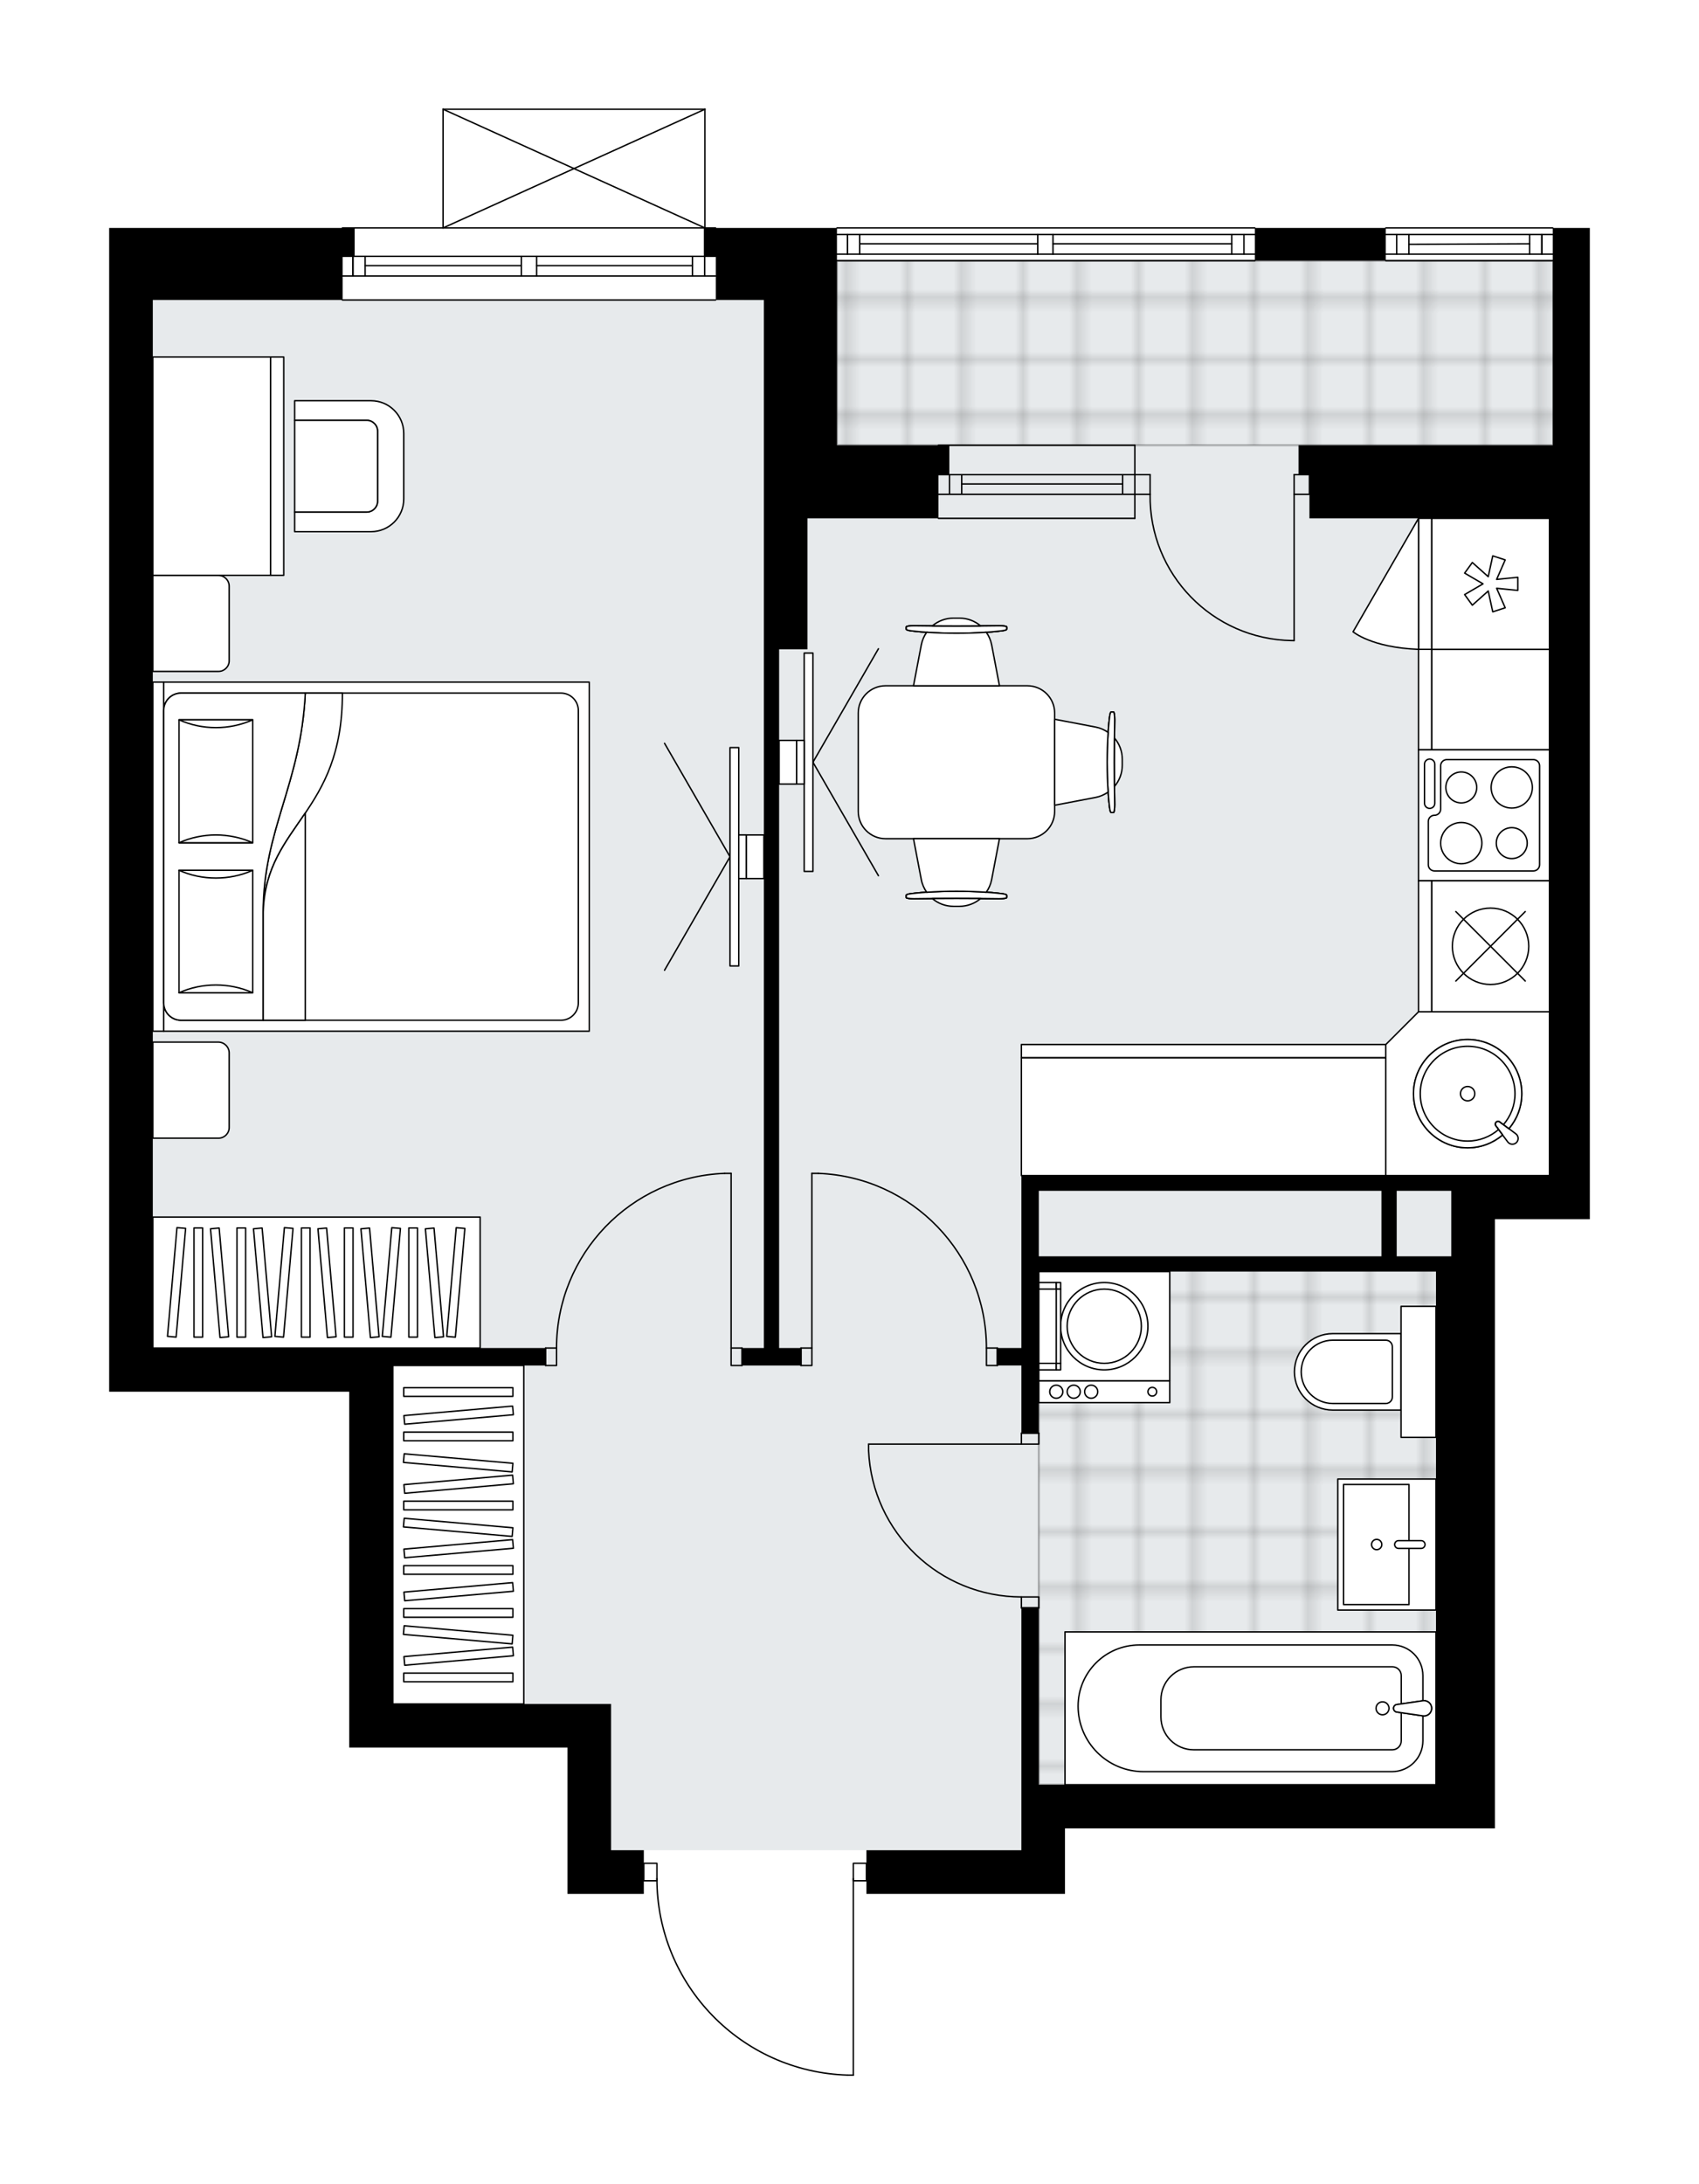 <svg xmlns="http://www.w3.org/2000/svg" xmlns:xlink="http://www.w3.org/1999/xlink" height="2000px" id="Layer_1" style="enable-background:new 0 0 1556.44 2000;" version="1.1" viewBox="0 0 1556.44 2000" width="1556.44px" x="0px" y="0px" xml:space="preserve">
<style type="text/css">
	.st0{fill:none;}
	.st1{opacity:0.25;fill:none;stroke:#000000;stroke-width:0.4;stroke-miterlimit:10;}
	.st2{fill:#FFFFFF;}
	.st3{fill:#E7EAEC;}
	
		.st4{fill:url(#SVGID_1_);stroke:#000000;stroke-width:2;stroke-linecap:round;stroke-linejoin:round;stroke-miterlimit:10;stroke-opacity:0.25;}
	
		.st5{fill:url(#SVGID_00000175303768637176850490000015890796321388432012_);stroke:#000000;stroke-width:2;stroke-linecap:round;stroke-linejoin:round;stroke-miterlimit:10;stroke-opacity:0.25;}
	.st6{fill:none;stroke:#000000;stroke-width:1.3;stroke-linecap:round;stroke-linejoin:round;stroke-miterlimit:10;}
	.st7{fill:#FFFFFF;stroke:#000000;stroke-width:1.3;stroke-linecap:round;stroke-linejoin:round;stroke-miterlimit:10;}
	.st8{font-family:'Arial-BoldMT';}
	.st9{font-size:104.782px;}
	.st10{font-size:88.662px;}
	.st11{font-family:'ArialMT';}
	.st12{font-size:40px;}
</style>
<pattern height="14.57" id="New_Pattern_Swatch_2" patternUnits="userSpaceOnUse" style="overflow:visible;" viewBox="7.49 -22.06 14.57 14.57" width="14.57" x="53.83" y="1709.79">
	<g>
		<rect class="st0" height="14.57" width="14.57" x="7.49" y="-22.06" />
		<g>
			<rect class="st1" height="7.29" width="7.29" x="14.77" y="-7.49" />
		</g>
		<g>
			<rect class="st1" height="7.29" width="7.29" x="0.2" y="-7.49" />
		</g>
		<g>
			<rect class="st1" height="7.29" width="7.29" x="22.06" y="-14.77" />
		</g>
		<g>
			<rect class="st1" height="7.29" width="7.29" x="7.49" y="-14.77" />
			<rect class="st1" height="7.29" width="7.29" x="14.77" y="-22.06" />
		</g>
		<g>
			<rect class="st1" height="7.29" width="7.29" x="0.2" y="-22.06" />
		</g>
		<g>
			<rect class="st1" height="7.29" width="7.29" x="22.06" y="-29.35" />
		</g>
		<g>
			<rect class="st1" height="7.29" width="7.29" x="7.49" y="-29.35" />
		</g>
	</g>
</pattern>
<path class="st2" d="M1423.11,208.72h33.34v29.99v168.93  v26.99v39.98v641.74h-36.98h-49.98v33.99v523.78h-53.98H975.64v59.98h-39.98H793.71v-11.35c0,0,0,0,0,0h-11.34V1900  c0,0.36-0.29,0.65-0.65,0.65h-5.24c-0.01,0-0.01,0-0.02,0c-47.23-1.4-91.36-20.84-124.27-54.74  c-32.29-33.26-50.34-76.91-51.01-123.17H589.8v11.35h-29.99h-39.98v-133.94H319.91v-39.98v-285.88H139.98H100V474.61V274.69v-65.97  h213.02c0,0,0,0,0,0c0-0.36,0.29-0.65,0.65-0.65h91.55V100c0,0,0-0.01,0-0.01c0-0.04,0.02-0.08,0.02-0.12  c0.01-0.04,0.01-0.09,0.03-0.13c0,0,0,0,0-0.01c0.01-0.03,0.03-0.04,0.05-0.07c0.03-0.05,0.06-0.09,0.09-0.13  c0.03-0.03,0.06-0.04,0.1-0.07c0.04-0.02,0.07-0.05,0.11-0.07c0.05-0.02,0.1-0.02,0.15-0.03c0.03,0,0.06-0.02,0.09-0.02h239.9  c0.04,0,0.07,0.02,0.1,0.02c0.05,0.01,0.09,0.01,0.13,0.03c0.05,0.02,0.08,0.05,0.12,0.07c0.03,0.02,0.06,0.03,0.09,0.06  c0.04,0.04,0.07,0.09,0.1,0.14c0.01,0.02,0.03,0.03,0.04,0.06c0,0,0,0,0,0.01c0.02,0.05,0.02,0.1,0.03,0.15  c0.01,0.04,0.02,0.07,0.02,0.11c0,0,0,0.01,0,0.01v108.06h9.1c0.36,0,0.65,0.29,0.65,0.65c0,0,0,0,0,0h109.89c0,0,0,0,0,0  c0-0.36,0.29-0.65,0.65-0.65h382.84c0.36,0,0.65,0.29,0.65,0.65c0,0,0,0,0,0h118.65c0,0,0,0,0,0c0-0.36,0.29-0.65,0.65-0.65h152.94  C1422.81,208.07,1423.11,208.36,1423.11,208.72C1423.11,208.72,1423.11,208.72,1423.11,208.72z" id="background" />
<g id="floor">
	<polygon class="st3" points="1422.96,238.7 681.76,238.7 681.76,274.69 139.98,274.69 139.98,1234.29 359.89,1234.29    359.89,1560.16 558.08,1560.16 558.08,1694.1 943.65,1694.1 943.65,1634.13 1333.67,1634.13 1333.67,1234.29 1333.67,1076.36    1422.96,1076.36  " />
	<pattern id="SVGID_1_" patternTransform="matrix(7.053 0 0 7.156 46948.602 47184.297)" xlink:href="#New_Pattern_Swatch_2">
	</pattern>
	<polygon class="st4" points="1028.56,1154.38 1028.56,1154.38 951.65,1154.38 951.65,1634.13 1329.49,1634.13 1329.49,1154.38  " />
	
		<pattern id="SVGID_00000159463453648416442790000014923781000051378875_" patternTransform="matrix(7.053 0 0 7.156 46948.602 47184.297)" xlink:href="#New_Pattern_Swatch_2">
	</pattern>
	
		<rect height="168.93" style="fill:url(#SVGID_00000159463453648416442790000014923781000051378875_);stroke:#000000;stroke-width:2;stroke-linecap:round;stroke-linejoin:round;stroke-miterlimit:10;stroke-opacity:0.25;" width="656.23" x="766.73" y="238.7" />
	<g id="LINE_00000029037047137396778460000006238197424279808132_">
		<line class="st6" x1="1039.61" x2="859.69" y1="452.61" y2="452.61" />
	</g>
	<g id="LINE_00000129195145515708407490000013060005988096470718_">
		<line class="st6" x1="1039.61" x2="859.69" y1="434.62" y2="434.62" />
	</g>
	<g id="LINE_00000148646961776485817150000003526087950501655426_">
		<line class="st6" x1="1028.42" x2="881.02" y1="443.13" y2="443.13" />
	</g>
	<g id="LINE_00000082369845863049750570000011248042714130073779_">
		<line class="st6" x1="869.83" x2="869.83" y1="452.61" y2="434.62" />
	</g>
	<g id="LINE_00000152961912643619620100000017977790744499875248_">
		<line class="st6" x1="1028.42" x2="1028.42" y1="452.61" y2="434.62" />
	</g>
	<g id="LINE_00000017503729994083475270000013021764504037072522_">
		<line class="st6" x1="1039.61" x2="859.69" y1="474.61" y2="474.61" />
	</g>
	<g id="LINE_00000176742793846533983500000018103772460576766124_">
		<line class="st6" x1="859.69" x2="1039.61" y1="407.63" y2="407.63" />
	</g>
	<g id="LINE_00000007393233919886877690000009444159638412115115_">
		<line class="st6" x1="881.02" x2="881.02" y1="452.63" y2="434.64" />
	</g>
	<g id="LINE_00000163759190603254027960000005366746385414123959_">
		<line class="st6" x1="1039.61" x2="1039.61" y1="474.61" y2="407.63" />
	</g>
	<g id="LINE_00000090254978218064385660000007928455257003387821_">
		<line class="st6" x1="313.67" x2="655.53" y1="208.72" y2="208.72" />
	</g>
	<g id="LINE_00000092456743387045220090000008081853602523181475_">
		<line class="st6" x1="655.53" x2="491.6" y1="252.7" y2="252.7" />
	</g>
	<g id="LINE_00000045620574380636925370000017736174663260059801_">
		<line class="st6" x1="477.6" x2="313.67" y1="252.7" y2="252.7" />
	</g>
	<g id="LINE_00000072968721873070468460000013087309755295266745_">
		<line class="st6" x1="323.31" x2="323.31" y1="234.7" y2="252.7" />
	</g>
	<g id="LINE_00000098933526271384473090000010749445598198750612_">
		<line class="st6" x1="645.53" x2="645.53" y1="234.7" y2="252.7" />
	</g>
	<g id="LINE_00000094596996025938313410000008121280090736354726_">
		<line class="st6" x1="655.53" x2="491.6" y1="234.7" y2="234.7" />
	</g>
	<g id="LINE_00000044177132985036519190000009078301536679362227_">
		<line class="st6" x1="477.6" x2="313.67" y1="234.7" y2="234.7" />
	</g>
	<g id="LINE_00000123425171759683765150000000768851896673425828_">
		<line class="st6" x1="477.6" x2="334.51" y1="243.2" y2="243.2" />
	</g>
	<g id="LINE_00000029023774427031966160000017139954972924431523_">
		<line class="st6" x1="634.34" x2="491.6" y1="243.2" y2="243.2" />
	</g>
	<g id="LINE_00000181072490762693660730000010565430553989528967_">
		<line class="st6" x1="634.34" x2="634.34" y1="252.7" y2="234.7" />
	</g>
	<g id="LINE_00000019638613376112590220000000261784273797295294_">
		<line class="st6" x1="323.31" x2="323.31" y1="234.7" y2="252.7" />
	</g>
	<g id="LINE_00000021117821884535677030000007627463751528355214_">
		<line class="st6" x1="334.51" x2="334.51" y1="252.7" y2="234.7" />
	</g>
	<g id="LINE_00000080892612154762384950000004960121594779887806_">
		<line class="st6" x1="491.6" x2="491.6" y1="234.7" y2="252.7" />
	</g>
	<g id="LINE_00000094594824841882480340000013746283558365068426_">
		<line class="st6" x1="491.6" x2="477.6" y1="252.7" y2="252.7" />
	</g>
	<g id="LINE_00000020374798018012260120000002161202663590561202_">
		<line class="st6" x1="477.6" x2="477.6" y1="252.7" y2="234.7" />
	</g>
	<g id="LINE_00000059306911868964276340000004039070566369776816_">
		<line class="st6" x1="477.6" x2="491.6" y1="234.7" y2="234.7" />
	</g>
	<g id="LINE_00000170994241356506356580000006809990175753143221_">
		<line class="st6" x1="655.53" x2="313.67" y1="274.69" y2="274.69" />
	</g>
	<g id="LINE_00000150814333413090450960000017143196134142692787_">
		<line class="st6" x1="1422.46" x2="1269.52" y1="208.72" y2="208.72" />
	</g>
	<g id="LINE_00000081640946389065029700000007215212928453580436_">
		<line class="st6" x1="1269.52" x2="1422.46" y1="232.71" y2="232.71" />
	</g>
	<g id="LINE_00000079466668646101018840000002620562708230549694_">
		<line class="st6" x1="1412.46" x2="1412.46" y1="214.71" y2="232.71" />
	</g>
	<g id="LINE_00000077320502472075869280000008584947797332095912_">
		<line class="st6" x1="1279.51" x2="1279.51" y1="214.71" y2="232.71" />
	</g>
	<g id="LINE_00000117647365594678840900000006086913213794068112_">
		<line class="st6" x1="1269.52" x2="1422.46" y1="214.71" y2="214.71" />
	</g>
	<g id="LINE_00000097487048399873457580000017597404785180717231_">
		<line class="st6" x1="1290.71" x2="1401.26" y1="223.71" y2="223.21" />
	</g>
	<g id="LINE_00000066496721019733189190000009771680932284734646_">
		<line class="st6" x1="1290.71" x2="1290.71" y1="232.71" y2="214.71" />
	</g>
	<g id="LINE_00000152235207108623196060000010410573328772971919_">
		<line class="st6" x1="1412.46" x2="1412.46" y1="214.71" y2="232.71" />
	</g>
	<g id="LINE_00000086690737488949169740000008377535583355759512_">
		<line class="st6" x1="1401.26" x2="1401.26" y1="232.71" y2="214.71" />
	</g>
	<g id="LINE_00000050646354515613643080000014771186210997332383_">
		<line class="st6" x1="1269.52" x2="1422.46" y1="238.7" y2="238.7" />
	</g>
	<g id="LINE_00000045616991228774004790000001531997997678419102_">
		<line class="st6" x1="766.73" x2="1149.57" y1="208.72" y2="208.72" />
	</g>
	<g id="LINE_00000013162379519566979740000001945203421201092024_">
		<line class="st6" x1="1149.57" x2="964.64" y1="232.71" y2="232.71" />
	</g>
	<g id="LINE_00000044155563428529932520000004553080036813476798_">
		<line class="st6" x1="950.65" x2="766.73" y1="232.71" y2="232.71" />
	</g>
	<g id="LINE_00000044155190157756167350000002417077918635387307_">
		<line class="st6" x1="776.36" x2="776.36" y1="214.71" y2="232.71" />
	</g>
	<g id="LINE_00000111910404723524487400000006347532773039272081_">
		<line class="st6" x1="1139.57" x2="1139.57" y1="214.71" y2="232.71" />
	</g>
	<g id="LINE_00000153663448260055743630000012979673186370041220_">
		<line class="st6" x1="1149.57" x2="964.64" y1="214.71" y2="214.71" />
	</g>
	<g id="LINE_00000034784188239811347160000012385767253835767484_">
		<line class="st6" x1="950.65" x2="766.73" y1="214.71" y2="214.71" />
	</g>
	<g id="LINE_00000125570332040325133130000009941692837353595301_">
		<line class="st6" x1="950.65" x2="787.56" y1="223.21" y2="223.21" />
	</g>
	<g id="LINE_00000044868724491374905430000018337063439364011163_">
		<line class="st6" x1="1128.38" x2="964.64" y1="223.21" y2="223.21" />
	</g>
	<g id="LINE_00000142134468325031303900000008258233523882321325_">
		<line class="st6" x1="1128.38" x2="1128.38" y1="232.71" y2="214.71" />
	</g>
	<g id="LINE_00000017489838105026252880000013538934417214497960_">
		<line class="st6" x1="776.36" x2="776.36" y1="214.71" y2="232.71" />
	</g>
	<g id="LINE_00000049205708511081370300000007929879216863687855_">
		<line class="st6" x1="787.56" x2="787.56" y1="232.71" y2="214.71" />
	</g>
	<g id="LINE_00000034776258254291759740000016584915055908619944_">
		<line class="st6" x1="964.64" x2="964.64" y1="214.71" y2="232.71" />
	</g>
	<g id="LINE_00000141434702200866929470000000906474489427505342_">
		<line class="st6" x1="964.64" x2="950.65" y1="232.71" y2="232.71" />
	</g>
	<g id="LINE_00000098900786173816893830000003080217225958424765_">
		<line class="st6" x1="950.65" x2="950.65" y1="232.71" y2="214.71" />
	</g>
	<g id="LINE_00000085965939061923034890000000633824650499758998_">
		<line class="st6" x1="950.65" x2="964.64" y1="214.71" y2="214.71" />
	</g>
	<g id="LINE_00000111181341780183895020000000578772163347330479_">
		<line class="st6" x1="1149.57" x2="766.73" y1="238.7" y2="238.7" />
	</g>
	<g id="LINE_00000183226995824929156800000015922262436684708480_">
		<line class="st6" x1="405.87" x2="645.78" y1="100" y2="100" />
	</g>
	<g id="LINE_00000102513584044252173290000016944739340705948081_">
		<line class="st6" x1="645.78" x2="645.78" y1="100" y2="208.72" />
	</g>
	<g id="LINE_00000049215108776283730600000009145149190613332653_">
		<line class="st6" x1="405.87" x2="405.87" y1="208.72" y2="100" />
	</g>
	<g id="LWPOLYLINE_00000115477075738968376720000005616218928728096432_">
		<line class="st6" x1="645.78" x2="405.87" y1="208.72" y2="100" />
	</g>
	<g id="LWPOLYLINE_00000161618387111130405780000007745986936171138227_">
		<line class="st6" x1="405.87" x2="645.78" y1="208.72" y2="100" />
	</g>
	<g id="LWPOLYLINE_00000049221147514661418330000013809323637645492122_">
		<rect class="st6" height="15.99" width="10" x="669.77" y="1234.29" />
	</g>
	<g id="LWPOLYLINE_00000008130961285303425590000002471827162874072511_">
		<rect class="st6" height="15.99" width="10" x="499.84" y="1234.29" />
	</g>
	<g id="LINE_00000144302873623115625480000017206789151955075003_">
		<line class="st6" x1="679.76" x2="679.76" y1="1234.29" y2="1250.29" />
	</g>
	<g id="LINE_00000095313286137597491220000018352917580552021921_">
		<line class="st6" x1="499.84" x2="499.84" y1="1234.29" y2="1250.29" />
	</g>
	<g id="LINE_00000132791495358704991990000002634449342204867240_">
		<line class="st6" x1="669.77" x2="669.77" y1="1234.29" y2="1074.36" />
	</g>
	<g id="LINE_00000029022503111342467610000017582447985516296866_">
		<line class="st6" x1="663.77" x2="669.77" y1="1074.36" y2="1074.36" />
	</g>
	<g id="ARC_00000022544426765078121020000005818623872006223274_">
		<path class="st6" d="M509.83,1234.29c0.04-86,68-156.61,153.94-159.93" />
	</g>
	<g id="LWPOLYLINE_00000016784630526003348110000012952650487919704493_">
		<rect class="st6" height="15.99" width="10" x="733.74" y="1234.29" />
	</g>
	<g id="LWPOLYLINE_00000105419060593649950910000005593104603417145522_">
		<rect class="st6" height="15.99" width="10" x="903.67" y="1234.29" />
	</g>
	<g id="LINE_00000096763837060427895360000010217556647002507951_">
		<line class="st6" x1="733.74" x2="733.74" y1="1234.29" y2="1250.29" />
	</g>
	<g id="LINE_00000125577426833985183380000008026748853243085449_">
		<line class="st6" x1="913.67" x2="913.67" y1="1234.29" y2="1250.29" />
	</g>
	<g id="LINE_00000015348179681423743450000001441893321576168851_">
		<line class="st6" x1="743.74" x2="743.74" y1="1234.29" y2="1074.36" />
	</g>
	<g id="LINE_00000080198279068692648320000005208783457860550828_">
		<line class="st6" x1="749.73" x2="743.74" y1="1074.36" y2="1074.36" />
	</g>
	<g id="ARC_00000173143868407038923090000003905719141238260111_">
		<path class="st6" d="M749.73,1074.36c85.93,3.33,153.89,73.94,153.94,159.93" />
	</g>
	<g id="LWPOLYLINE_00000085249924244284501700000013830016542545014959_">
		<rect class="st6" height="10" width="15.99" x="935.66" y="1312.26" />
	</g>
	<g id="LWPOLYLINE_00000064349135340938549640000000051207737028583300_">
		<rect class="st6" height="10" width="15.99" x="935.66" y="1462.2" />
	</g>
	<g id="LINE_00000135654338883994542460000017524518084212915369_">
		<line class="st6" x1="935.66" x2="951.65" y1="1312.26" y2="1312.26" />
	</g>
	<g id="LINE_00000145028466960172670620000017987986674599571354_">
		<line class="st6" x1="935.66" x2="951.65" y1="1472.2" y2="1472.2" />
	</g>
	<g id="LINE_00000170977100588352702960000001319445214659182981_">
		<line class="st6" x1="935.66" x2="795.71" y1="1322.26" y2="1322.26" />
	</g>
	<g id="ARC_00000018922437931903968440000000023185854910860213_">
		<path class="st6" d="M935.66,1462.2c-74.96-0.05-136.61-59.06-139.94-133.94" />
	</g>
	<g id="LINE_00000089552622162553911470000009366794663840769668_">
		<line class="st6" x1="795.71" x2="795.71" y1="1322.26" y2="1328.25" />
	</g>
	<g id="ARC_00000072970841406833595050000015272002093509155002_">
		<path class="st6" d="M1053.61,452.61c-1.09,72.88,57.1,132.84,129.98,133.93c0.65,0.01,1.31,0.01,1.96,0.01" />
	</g>
	<g id="LINE_00000024696828741179765350000016716761182737809341_">
		<line class="st6" x1="1185.55" x2="1185.55" y1="452.61" y2="586.56" />
	</g>
	<g id="LINE_00000114053977519899271560000008168891825460948898_">
		<line class="st6" x1="1039.61" x2="1053.61" y1="452.61" y2="452.61" />
	</g>
	<g id="LINE_00000142857511197959980230000015666253733970501558_">
		<line class="st6" x1="1053.61" x2="1053.61" y1="452.61" y2="434.62" />
	</g>
	<g id="LINE_00000084532555951009562740000003383484136066707108_">
		<line class="st6" x1="1053.61" x2="1039.61" y1="434.62" y2="434.62" />
	</g>
	<g id="LINE_00000006694461003156983670000000539412761059519661_">
		<line class="st6" x1="1199.55" x2="1185.55" y1="434.62" y2="434.62" />
	</g>
	<g id="LINE_00000065063810524872650430000005439290987457815204_">
		<line class="st6" x1="1185.55" x2="1185.55" y1="434.62" y2="452.61" />
	</g>
	<g id="LINE_00000082355753107213395100000017492014852545430718_">
		<line class="st6" x1="1185.55" x2="1199.55" y1="452.61" y2="452.61" />
	</g>
	<g id="LINE_00000029037295313550712470000005466996191127987624_">
		<line class="st6" x1="1199.55" x2="1199.55" y1="434.62" y2="452.61" />
	</g>
	<g id="LWPOLYLINE_00000033349389025223049600000015002732774094408603_">
		<rect class="st6" height="15.99" width="12" x="589.8" y="1706.1" />
	</g>
	<g id="LWPOLYLINE_00000160869253123385869640000016837312363906335125_">
		<rect class="st6" height="15.99" width="12" x="781.72" y="1706.1" />
	</g>
	<g id="LWPOLYLINE_00000104671972999855832010000013632639356323034786_">
		<path class="st6" d="M776.48,1900c-97.3-2.88-174.68-82.59-174.69-179.93" />
	</g>
	<g id="LINE_00000058572368920719585270000012274007559380282779_">
		<line class="st6" x1="781.72" x2="781.72" y1="1720.07" y2="1900" />
	</g>
	<g id="LINE_00000109026544004637692610000009714710968782145703_">
		<line class="st6" x1="781.72" x2="776.48" y1="1900" y2="1900" />
	</g>
	<path d="M1422.46,238.7v168.93h-232.9v26.99h10v39.98h219.91v601.75h-89.96H951.65h-15.99v157.93h-21.99v15.99h21.99v61.97h15.99   v-147.94h363.85v469.81H975.64h-23.99V1472.2h-15.99v161.93v59.98H793.71v39.98h141.94h39.98v-59.98h339.86h53.98v-523.78v-33.99   h49.98h36.98V474.61v-39.98v-26.99V238.7v-29.99h-33.99V238.7z M951.65,1150.33v-59.98h313.87v59.98H951.65z M1329.49,1150.33   h-13.99h-35.99v-59.98h49.98v25.99V1150.33z" />
	<polygon points="559.81,1600.14 559.81,1560.16 359.89,1560.16 359.89,1274.28 359.89,1250.29 499.84,1250.29 499.84,1234.29    359.89,1234.29 139.98,1234.29 139.98,474.61 139.98,274.69 313.91,274.69 313.91,234.7 324.91,234.7 324.91,208.72 313.91,208.72    100,208.72 100,274.69 100,474.61 100,1274.28 139.98,1274.28 319.91,1274.28 319.91,1560.16 319.91,1600.14 519.83,1600.14    519.83,1734.09 559.81,1734.09 589.8,1734.09 589.8,1694.1 559.81,1694.1  " />
	<polygon points="859.69,434.62 869.68,434.62 869.68,407.63 859.69,407.63 766.73,407.63 766.73,274.69 766.73,234.7    766.73,208.72 644.78,208.72 644.78,234.7 655.77,234.7 655.77,274.69 699.75,274.69 699.75,474.61 699.75,594.56 699.75,1234.29    679.76,1234.29 679.76,1250.29 733.74,1250.29 733.74,1234.29 713.75,1234.29 713.75,594.56 739.74,594.56 739.74,474.61    766.73,474.61 859.69,474.61  " />
	<rect height="29.99" width="119.95" x="1149.57" y="208.72" />
</g>
<g id="mebel">
	<g>
		
			<rect class="st7" height="107.96" transform="matrix(-1 -1.220532e-10 1.220532e-10 -1 2205.175 2044.761)" width="333.86" x="935.66" y="968.4" />
		
			<rect class="st7" height="12" transform="matrix(-1 -1.220532e-10 1.220532e-10 -1 2205.175 1924.81)" width="333.86" x="935.66" y="956.41" />
	</g>
	<g>
		
			<rect class="st7" height="107.96" transform="matrix(-2.656624e-10 1 -1 -2.656624e-10 2006.014 -724.943)" width="91.96" x="1319.5" y="586.56" />
		
			<rect class="st7" height="12" transform="matrix(-2.656624e-10 1 -1 -2.656624e-10 1946.038 -664.967)" width="91.96" x="1259.52" y="634.54" />
	</g>
	<g>
		
			<rect class="st7" height="119.95" transform="matrix(-8.988028e-11 1 -1 -8.988028e-11 2105.972 -612.989)" width="119.95" x="1299.51" y="686.52" />
		<path class="st7" d="M1404.74,695.51h-79.3c-3.13,0-5.66,2.54-5.66,5.66v39.65c0,3.13-2.54,5.66-5.66,5.66l0,0    c-3.13,0-5.66,2.54-5.66,5.66v39.65c0,3.13,2.54,5.66,5.66,5.66h90.63c3.13,0,5.66-2.54,5.66-5.66v-90.63    C1410.4,698.05,1407.87,695.51,1404.74,695.51z" />
		<path class="st7" d="M1304.98,735.47v-35.74c0-2.61,2.11-4.72,4.72-4.72l0,0c2.61,0,4.72,2.11,4.72,4.72v35.74    c0,2.61-2.11,4.72-4.72,4.72l0,0C1307.09,740.19,1304.98,738.08,1304.98,735.47z" />
		<circle class="st7" cx="1384.91" cy="721" r="18.88" />
		<circle class="st7" cx="1338.66" cy="771.98" r="18.88" />
		<circle class="st7" cx="1338.66" cy="721" r="14.16" />
		<circle class="st7" cx="1384.91" cy="771.98" r="14.16" />
	</g>
	<g>
		
			<rect class="st7" height="107.96" transform="matrix(-8.978969e-11 1 -1 -8.978969e-11 2231.921 -499.036)" width="119.95" x="1305.5" y="812.46" />
		
			<rect class="st7" height="12" transform="matrix(-8.978969e-11 1 -1 -8.978969e-11 2171.945 -439.06)" width="119.95" x="1245.53" y="860.44" />
		<circle class="st7" cx="1365.48" cy="866.44" r="34.99" />
		<line class="st7" x1="1397.28" x2="1333.67" y1="898.25" y2="834.64" />
		<line class="st7" x1="1333.67" x2="1397.28" y1="898.25" y2="834.64" />
	</g>
	<g>
		
			<rect class="st7" height="107.96" transform="matrix(8.986462e-11 -1 1 8.986462e-11 830.899 1900.057)" width="119.95" x="1305.5" y="480.6" />
		
			<rect class="st7" height="12" transform="matrix(8.986462e-11 -1 1 8.986462e-11 770.924 1840.082)" width="119.95" x="1245.53" y="528.58" />
		<polygon class="st7" points="1371.06,538.64 1390.47,540.58 1390.47,528.58 1371.06,530.52 1378.9,512.67 1367.5,508.96     1363.35,528.01 1348.79,515.04 1341.74,524.74 1358.58,534.58 1341.74,544.42 1348.79,554.12 1363.35,541.14 1367.5,560.2     1378.9,556.49   " />
		<path class="st7" d="M1299.51,474.6l-59.98,103.88c0,0,16.88,14.47,59.98,16.07V474.6z" />
	</g>
	<g>
		<polygon class="st7" points="1269.52,956.41 1269.52,1076.36 1419.46,1076.36 1419.46,926.42 1299.51,926.42   " />
		<g id="ARC_00000160873667319441759770000004021164037950948271_">
			<path class="st7" d="M1388.63,1038.14c0.41,0.31,0.77,0.67,1.08,1.08c1.75,2.34,1.26,5.66-1.08,7.41s-5.66,1.26-7.41-1.08     l-11.18-15c-0.42-0.79-0.42-1.73,0-2.52c0.7-1.29,2.3-1.76,3.59-1.07L1388.63,1038.14z" />
		</g>
		<path class="st7" d="M1376.5,1039.21l-6.46-8.66c-0.42-0.79-0.42-1.73,0-2.52c0.7-1.29,2.3-1.76,3.59-1.07l8.67,6.46    c7.33-8.64,11.77-19.81,11.77-32.03c0-27.38-22.2-49.58-49.58-49.58c-27.38,0-49.58,22.2-49.58,49.58s22.2,49.58,49.58,49.58    C1356.7,1050.97,1367.86,1046.53,1376.5,1039.21z" />
		<path class="st7" d="M1376.5,1039.21l-6.46-8.66c-0.42-0.79-0.42-1.73,0-2.52c0.7-1.29,2.3-1.76,3.59-1.07l8.67,6.46    c7.33-8.64,11.77-19.81,11.77-32.03c0-27.38-22.2-49.58-49.58-49.58c-27.38,0-49.58,22.2-49.58,49.58s22.2,49.58,49.58,49.58    C1356.7,1050.97,1367.86,1046.53,1376.5,1039.21z" />
		<path class="st7" d="M1370.04,1030.55c-0.42-0.79-0.42-1.73,0-2.52c0.7-1.29,2.3-1.76,3.59-1.07l3.69,2.75    c6.57-7.6,10.56-17.49,10.56-28.32c0-23.97-19.43-43.4-43.4-43.4c-23.97,0-43.4,19.43-43.4,43.4c0,23.97,19.43,43.4,43.4,43.4    c10.83,0,20.71-3.99,28.31-10.55L1370.04,1030.55z" />
		<circle class="st7" cx="1344.49" cy="1001.39" r="6.57" />
	</g>
	<g>
		<path class="st7" d="M1185.82,1256.09L1185.82,1256.09c0-19.32,15.66-34.99,34.99-34.99h62.71v69.97h-62.71    C1201.48,1291.08,1185.82,1275.41,1185.82,1256.09z" />
		
			<rect class="st7" height="31.99" transform="matrix(-1.792444e-10 1 -1 -1.792444e-10 2555.596 -43.414)" width="119.95" x="1239.53" y="1240.1" />
		<path class="st7" d="M1192.02,1256.09L1192.02,1256.09c0-16.01,12.98-28.99,28.99-28.99h48.51c3.31,0,6,2.69,6,6v45.98    c0,3.31-2.69,6-6,6h-48.51C1205,1285.08,1192.02,1272.1,1192.02,1256.09z" />
	</g>
	<g>
		
			<rect class="st7" height="89.96" transform="matrix(-1.794744e-10 1 -1 -1.794744e-10 2684.738 143.704)" width="119.96" x="1210.54" y="1369.24" />
		
			<rect class="st7" height="59.98" transform="matrix(-1.797071e-10 1 -1 -1.797071e-10 2674.987 153.413)" width="109.95" x="1205.81" y="1384.21" />
		<path class="st7" d="M1277.64,1414.2L1277.64,1414.2c0-1.95,1.58-3.54,3.54-3.54h20.73c1.95,0,3.54,1.58,3.54,3.54v0    c0,1.95-1.58,3.54-3.54,3.54h-20.73C1279.22,1417.74,1277.64,1416.15,1277.64,1414.2z" />
		<circle class="st7" cx="1261.17" cy="1414.2" r="4.7" />
	</g>
	<g>
		<path class="st7" d="M209.95,1032.34v-68.16c0-5.52-4.48-10-10-10h-59.98v87.96h60.16    C205.56,1042.15,209.95,1037.75,209.95,1032.34z" />
		<path class="st7" d="M209.95,604.97v-68.16c0-5.52-4.48-10-10-10h-59.98v87.96h60.16C205.56,614.78,209.95,610.38,209.95,604.97z" />
		<g>
			
				<rect class="st7" height="10" transform="matrix(1.348640e-10 -1 1 1.348640e-10 -639.408 929.368)" width="319.6" x="-14.82" y="779.39" />
			
				<rect class="st7" height="389.84" transform="matrix(1.347245e-10 -1 1 1.347245e-10 -439.49 1129.286)" width="319.6" x="185.1" y="589.47" />
			<path class="st7" d="M149.98,918.2V650.58c0-8.83,7.16-15.99,15.99-15.99h347.86c8.83,0,15.99,7.16,15.99,15.99V918.2     c0,8.83-7.16,15.99-15.99,15.99H165.97C157.14,934.19,149.98,927.03,149.98,918.2z" />
			<path class="st7" d="M279.68,634.59c-4.09,83.59-38.54,125.02-38.56,200.28c2.72-80.54,72.71-89.13,72.56-200.28L279.68,634.59z" />
			<g>
				<path class="st7" d="M279.68,634.59c-4.09,83.59-38.54,125.02-38.56,200.28l0,99.32h-75.15c-8.83,0-15.99-7.16-15.99-15.99      V650.58c0-8.83,7.16-15.99,15.99-15.99L279.68,634.59L279.68,634.59z" />
			</g>
			
				<rect class="st7" height="67.51" transform="matrix(1.348260e-10 -1 1 1.348260e-10 -655.166 1050.681)" width="112.15" x="141.68" y="819.17" />
			<path class="st7" d="M231.51,796.85c-21.2,9.5-46.3,9.5-67.51,0H231.51z" />
			<path class="st7" d="M164,909c21.2-9.5,46.3-9.5,67.51,0H164z" />
			
				<rect class="st7" height="67.51" transform="matrix(1.347123e-10 -1 1 1.347123e-10 -517.606 913.121)" width="112.59" x="141.46" y="681.61" />
			<path class="st7" d="M231.51,659.07c-21.2,9.53-46.3,9.53-67.51,0H231.51z" />
			<path class="st7" d="M164,771.66c21.2-9.53,46.3-9.53,67.51,0L164,771.66z" />
			<g>
				<path class="st7" d="M241.12,834.87v99.32h38.56V744.41C261.49,771.3,242.51,793.69,241.12,834.87z" />
			</g>
		</g>
	</g>
	<g>
		<g>
			<g>
				<g>
					<path class="st7" d="M269.93,384.87h65.97c5.52,0,10,4.48,10,10v63.97c0,5.52-4.48,10-10,10h-65.97v17.99h69.99       c16.55,0,29.96-13.42,29.96-29.96v-60.02c0-16.55-13.42-29.96-29.96-29.96h-69.99V384.87z" />
				</g>
				<path class="st7" d="M345.9,458.84v-63.97c0-5.52-4.48-10-10-10h-65.97v83.97h65.97C341.42,468.83,345.9,464.36,345.9,458.84z" />
			</g>
		</g>
		<g>
			
				<rect class="st7" height="107.96" transform="matrix(2.164987e-10 -1 1 2.164987e-10 -232.892 620.813)" width="199.92" x="94" y="372.87" />
			
				<rect class="st7" height="12" transform="matrix(2.164987e-10 -1 1 2.164987e-10 -172.917 680.788)" width="199.92" x="153.98" y="420.85" />
		</g>
	</g>
	<g>
		
			<rect class="st7" height="309.87" transform="matrix(-1 -2.332602e-10 2.332602e-10 -1 839.734 2810.446)" width="119.95" x="359.89" y="1250.29" />
		<g>
			
				<rect class="st7" height="7.94" transform="matrix(-1 -2.245103e-10 2.245103e-10 -1 839.734 3071.782)" width="99.96" x="369.89" y="1531.92" />
			
				<rect class="st7" height="7.94" transform="matrix(-1 -2.245374e-10 2.245374e-10 -1 839.734 2953.698)" width="99.96" x="369.89" y="1472.88" />
			
				<rect class="st7" height="7.94" transform="matrix(-1 -2.245738e-10 2.245738e-10 -1 839.734 2874.976)" width="99.96" x="369.89" y="1433.52" />
			
				<rect class="st7" height="7.94" transform="matrix(-1 -2.245467e-10 2.245467e-10 -1 839.734 2756.893)" width="99.96" x="369.89" y="1374.47" />
			
				<rect class="st7" height="7.94" transform="matrix(-0.996 -0.087 0.087 -0.996 707.706 3023.959)" width="99.96" x="369.89" y="1492.56" />
			
				<rect class="st7" height="7.94" transform="matrix(-0.996 -0.087 0.087 -0.996 716.282 2827.527)" width="99.96" x="369.89" y="1394.16" />
			
				<rect class="st7" height="7.94" transform="matrix(-0.996 0.087 -0.087 -0.996 970.283 2990.057)" width="99.96" x="369.89" y="1512.24" />
			
				<rect class="st7" height="7.94" transform="matrix(-0.996 0.087 -0.087 -0.996 965.137 2872.198)" width="99.96" x="369.89" y="1453.2" />
			
				<rect class="st7" height="7.94" transform="matrix(-0.996 0.087 -0.087 -0.996 961.707 2793.626)" width="99.96" x="369.89" y="1413.84" />
			
				<rect class="st7" height="7.94" transform="matrix(-0.996 -0.087 0.087 -0.996 721.428 2709.669)" width="99.96" x="369.89" y="1335.11" />
			
				<rect class="st7" height="7.94" transform="matrix(-0.996 0.087 -0.087 -0.996 956.561 2675.767)" width="99.96" x="369.89" y="1354.79" />
			
				<rect class="st7" height="7.94" transform="matrix(-1 -2.245920e-10 2.245920e-10 -1 839.734 2630.484)" width="99.96" x="369.89" y="1311.27" />
			
				<rect class="st7" height="7.94" transform="matrix(-1 -2.242647e-10 2.242647e-10 -1 839.734 2549.11)" width="99.96" x="369.89" y="1270.58" />
			
				<rect class="st7" height="7.94" transform="matrix(-0.996 0.087 -0.087 -0.996 951.052 2549.599)" width="99.96" x="369.89" y="1291.59" />
		</g>
	</g>
	<g>
		
			<rect class="st7" height="299.88" transform="matrix(2.333208e-10 -1 1 2.333208e-10 -884.397 1464.239)" width="119.95" x="229.95" y="1024.38" />
		<g>
			
				<rect class="st7" height="7.94" transform="matrix(2.247829e-10 -1 1 2.247829e-10 -992.64 1355.995)" width="99.96" x="131.7" y="1170.35" />
			
				<rect class="st7" height="7.94" transform="matrix(2.247829e-10 -1 1 2.247829e-10 -953.279 1395.357)" width="99.96" x="171.06" y="1170.35" />
			
				<rect class="st7" height="7.94" transform="matrix(2.245555e-10 -1 1 2.245555e-10 -894.237 1454.398)" width="99.96" x="230.1" y="1170.35" />
			
				<rect class="st7" height="7.94" transform="matrix(2.243282e-10 -1 1 2.243282e-10 -854.876 1493.759)" width="99.96" x="269.46" y="1170.35" />
			
				<rect class="st7" height="7.94" transform="matrix(2.245555e-10 -1 1 2.245555e-10 -795.835 1552.801)" width="99.96" x="328.5" y="1170.35" />
			
				<rect class="st7" height="7.94" transform="matrix(0.087 -0.996 0.996 0.087 -1021.971 1233.35)" width="99.96" x="112.02" y="1170.35" />
			
				<rect class="st7" height="7.94" transform="matrix(0.087 -0.996 0.996 0.087 -932.145 1331.378)" width="99.96" x="210.42" y="1170.35" />
			
				<rect class="st7" height="7.94" transform="matrix(0.087 -0.996 0.996 0.087 -842.318 1429.407)" width="99.96" x="308.82" y="1170.35" />
			
				<rect class="st7" height="7.94" transform="matrix(-0.087 -0.996 0.996 -0.087 -950.942 1477.258)" width="99.96" x="151.38" y="1170.35" />
			
				<rect class="st7" height="7.94" transform="matrix(-0.087 -0.996 0.996 -0.087 -908.15 1516.47)" width="99.96" x="190.74" y="1170.35" />
			
				<rect class="st7" height="7.94" transform="matrix(-0.087 -0.996 0.996 -0.087 -843.962 1575.287)" width="99.96" x="249.78" y="1170.35" />
			
				<rect class="st7" height="7.94" transform="matrix(-0.087 -0.996 0.996 -0.087 -801.171 1614.498)" width="99.96" x="289.14" y="1170.35" />
			
				<rect class="st7" height="7.94" transform="matrix(0.087 -0.996 0.996 0.087 -788.422 1488.224)" width="99.96" x="367.86" y="1170.35" />
			
				<rect class="st7" height="7.94" transform="matrix(-0.087 -0.996 0.996 -0.087 -736.983 1673.315)" width="99.96" x="348.18" y="1170.35" />
		</g>
	</g>
	<g>
		<path class="st7" d="M811.22,627.92h129.95c13.8,0,24.99,11.19,24.99,24.99v90.02c0,13.8-11.19,24.99-24.99,24.99H811.22    c-13.8,0-24.99-11.19-24.99-24.99v-90.02C786.23,639.1,797.42,627.92,811.22,627.92z" />
		<g>
			<g id="LINE_00000093884257366962709390000010511581846444593051_">
				<path class="st7" d="M834.65,818.27c24.2-3.04,58.93-3.04,83.13,0c2.79,0.35,4.41,0.88,4.41,1.43v0.14v1.98      c0,0.6-3.13,1.08-7,1.08c-25.92-0.41-52.05-0.41-77.97,0c-3.86,0-7-0.48-7-1.08v-1.98v-0.14      C830.24,819.14,831.86,818.62,834.65,818.27z" />
			</g>
			<g id="LINE_00000036229993550893458640000018370925833383029642_">
				<path class="st7" d="M834.65,818.27c24.2-3.04,58.93-3.04,83.13,0c2.79,0.35,4.41,0.88,4.41,1.43v0.14v1.98      c0,0.6-3.13,1.08-7,1.08c-25.92-0.41-52.05-0.41-77.97,0c-3.86,0-7-0.48-7-1.08v-1.98v-0.14      C830.24,819.14,831.86,818.62,834.65,818.27z" />
			</g>
			<g id="LINE_00000053521407407503268500000011313913725877405885_">
				<path class="st7" d="M834.65,818.27c24.2-3.04,58.93-3.04,83.13,0c2.79,0.35,4.41,0.88,4.41,1.43v0.14v1.98      c0,0.6-3.13,1.08-7,1.08c-25.92-0.41-52.05-0.41-77.97,0c-3.86,0-7-0.48-7-1.08v-1.98v-0.14      C830.24,819.14,831.86,818.62,834.65,818.27z" />
			</g>
			<path class="st7" d="M854.12,822.76c5.26,4.45,12.03,7.1,19.34,7.1h5.51c7.31,0,14.08-2.66,19.34-7.1     C883.58,822.62,868.85,822.62,854.12,822.76z" />
			<path class="st7" d="M836.84,767.91l7.17,37.58c0.81,4.25,2.58,8.08,4.92,11.45c17.35-1.22,37.23-1.22,54.57,0     c2.35-3.37,4.11-7.2,4.92-11.45l7.17-37.58H836.84z" />
		</g>
		<g>
			<g id="LINE_00000080179991734281807170000001290970250257347990_">
				<path class="st7" d="M1016.51,739.48c-3.04-24.2-3.04-58.93,0-83.13c0.35-2.79,0.88-4.41,1.43-4.41h0.14h1.98      c0.6,0,1.08,3.13,1.08,7c-0.41,25.92-0.41,52.05,0,77.97c0,3.86-0.48,7-1.08,7h-1.98h-0.14      C1017.39,743.89,1016.86,742.27,1016.51,739.48z" />
			</g>
			<g id="LINE_00000089570546221434665350000013813879093556195979_">
				<path class="st7" d="M1016.51,739.48c-3.04-24.2-3.04-58.93,0-83.13c0.35-2.79,0.88-4.41,1.43-4.41h0.14h1.98      c0.6,0,1.08,3.13,1.08,7c-0.41,25.92-0.41,52.05,0,77.97c0,3.86-0.48,7-1.08,7h-1.98h-0.14      C1017.39,743.89,1016.86,742.27,1016.51,739.48z" />
			</g>
			<g id="LINE_00000135653470276408564600000006862879928638780038_">
				<path class="st7" d="M1016.51,739.48c-3.04-24.2-3.04-58.93,0-83.13c0.35-2.79,0.88-4.41,1.43-4.41h0.14h1.98      c0.6,0,1.08,3.13,1.08,7c-0.41,25.92-0.41,52.05,0,77.97c0,3.86-0.48,7-1.08,7h-1.98h-0.14      C1017.39,743.89,1016.86,742.27,1016.51,739.48z" />
			</g>
			<path class="st7" d="M1021,720.01c4.45-5.26,7.1-12.03,7.1-19.34v-5.51c0-7.31-2.66-14.08-7.1-19.34     C1020.87,690.55,1020.87,705.28,1021,720.01z" />
			<path class="st7" d="M966.15,737.3l37.58-7.17c4.25-0.81,8.08-2.58,11.45-4.92c-1.22-17.35-1.22-37.23,0-54.57     c-3.37-2.35-7.2-4.11-11.45-4.92l-37.58-7.17V737.3z" />
		</g>
		<g>
			<g id="LINE_00000051347025260486821890000001162863779273023117_">
				<path class="st7" d="M917.78,577.56c-24.2,3.04-58.93,3.04-83.13,0c-2.79-0.35-4.41-0.88-4.41-1.43v-0.14v-1.98      c0-0.6,3.13-1.08,7-1.08c25.92,0.41,52.05,0.41,77.97,0c3.86,0,7,0.48,7,1.08v1.98v0.14      C922.2,576.68,920.58,577.21,917.78,577.56z" />
			</g>
			<g id="LINE_00000002353911958829017480000003950006081513292188_">
				<path class="st7" d="M917.78,577.56c-24.2,3.04-58.93,3.04-83.13,0c-2.79-0.35-4.41-0.88-4.41-1.43v-0.14v-1.98      c0-0.6,3.13-1.08,7-1.08c25.92,0.41,52.05,0.41,77.97,0c3.86,0,7,0.48,7,1.08v1.98v0.14      C922.2,576.68,920.58,577.21,917.78,577.56z" />
			</g>
			<g id="LINE_00000028282942020875082980000015376257904765945781_">
				<path class="st7" d="M917.78,577.56c-24.2,3.04-58.93,3.04-83.13,0c-2.79-0.35-4.41-0.88-4.41-1.43v-0.14v-1.98      c0-0.6,3.13-1.08,7-1.08c25.92,0.41,52.05,0.41,77.97,0c3.86,0,7,0.48,7,1.08v1.98v0.14      C922.2,576.68,920.58,577.21,917.78,577.56z" />
			</g>
			<path class="st7" d="M898.31,573.07c-5.26-4.45-12.03-7.1-19.34-7.1h-5.51c-7.31,0-14.08,2.66-19.34,7.1     C868.85,573.2,883.58,573.2,898.31,573.07z" />
			<path class="st7" d="M915.6,627.92l-7.17-37.58c-0.81-4.25-2.58-8.08-4.92-11.45c-17.35,1.22-37.23,1.22-54.57,0     c-2.35,3.37-4.11,7.2-4.92,11.45l-7.17,37.58H915.6z" />
		</g>
	</g>
	<g>
		<g>
			<g id="LINE_00000039841305580922760890000005158231944128831679_">
				<line class="st7" x1="744.73" x2="804.71" y1="697.91" y2="594.03" />
			</g>
			<g id="LINE_00000023256819267967102910000015092870027777514653_">
				<line class="st7" x1="744.73" x2="804.71" y1="697.91" y2="801.79" />
			</g>
		</g>
		
			<rect class="st7" height="199.92" transform="matrix(-1 -8.996327e-11 8.996327e-11 -1 1481.47 1395.827)" width="8" x="736.74" y="597.95" />
		<rect class="st7" height="39.98" width="7" x="729.74" y="677.92" />
		
			<rect class="st7" height="39.98" transform="matrix(-1 -9.070268e-11 9.070268e-11 -1 1443.486 1395.827)" width="15.99" x="713.75" y="677.92" />
	</g>
	<g>
		<g>
			<g id="LINE_00000065758669805023459130000016227475923171467154_">
				<line class="st7" x1="668.76" x2="608.79" y1="784.48" y2="888.36" />
			</g>
			<g id="LINE_00000044857616733963531570000006197619494638818959_">
				<line class="st7" x1="668.76" x2="608.79" y1="784.48" y2="680.6" />
			</g>
		</g>
		<rect class="st7" height="199.92" width="8" x="668.76" y="684.52" />
		
			<rect class="st7" height="39.98" transform="matrix(-1 -1.224647e-16 1.224647e-16 -1 1360.52 1568.957)" width="7" x="676.76" y="764.49" />
		<rect class="st7" height="39.98" width="15.99" x="683.76" y="764.49" />
	</g>
	<g>
		
			<rect class="st7" height="339.86" transform="matrix(-1.836970e-16 1 -1 -1.836970e-16 2709.726 418.589)" width="139.94" x="1075.6" y="1394.23" />
		<g id="ARC_00000008851178401661438260000013907095306670440329_">
			<path class="st7" d="M1303.52,1557.25c0.67-0.1,1.35-0.1,2.01,0c3.81,0.56,6.45,4.1,5.9,7.91c-0.56,3.81-4.1,6.45-7.91,5.9     l-24.41-3.56c-1.13-0.34-2.01-1.22-2.35-2.35c-0.55-1.85,0.5-3.79,2.35-4.34L1303.52,1557.25z" />
		</g>
		<path class="st7" d="M1303.5,1593.94v-22.88l-24.4-3.56c-1.13-0.34-2.01-1.22-2.35-2.35c-0.55-1.85,0.5-3.79,2.35-4.34l24.4-3.56    v-23.08c0-15.46-12.53-27.99-27.99-27.99h-231.86c-30.94,0-56.02,25.08-56.02,56.02c0,33.1,26.83,59.93,59.93,59.93h227.74    C1290.88,1622.13,1303.5,1609.51,1303.5,1593.94z" />
		<path class="st7" d="M1283.66,1594v-25.84l-4.55-0.66c-1.13-0.34-2.01-1.22-2.35-2.35c-0.55-1.85,0.5-3.79,2.35-4.34l4.55-0.66    v-25.98c0-4.42-3.58-8-8-8h-181.97c-16.66,0-30.17,13.51-30.17,30.17v15.81c0,16.56,13.43,29.99,29.99,29.99h182.02    C1280.01,1602.14,1283.66,1598.5,1283.66,1594z" />
		<g id="ARC_00000033330767318076119610000000100961079321816455_">
			<path class="st7" d="M1303.52,1557.25c0.67-0.1,1.35-0.1,2.01,0c3.81,0.56,6.45,4.1,5.9,7.91c-0.56,3.81-4.1,6.45-7.91,5.9     l-24.41-3.56c-1.13-0.34-2.01-1.22-2.35-2.35c-0.55-1.85,0.5-3.79,2.35-4.34L1303.52,1557.25z" />
		</g>
		<circle class="st7" cx="1266.52" cy="1564.16" r="5.93" />
	</g>
	<g>
		<g>
			<rect class="st7" height="19.99" width="119.95" x="951.65" y="1264.28" />
			<rect class="st7" height="99.96" width="119.95" x="951.65" y="1164.32" />
			<g id="CIRCLE_00000137817813648352765830000018210349632239463847_">
				<circle class="st7" cx="1011.62" cy="1214.3" r="39.98" />
			</g>
			<g id="CIRCLE_00000016764318051237862350000018445438734904981692_">
				<circle class="st7" cx="1011.62" cy="1214.3" r="33.99" />
			</g>
			<g id="CIRCLE_00000145052303870495745870000007331850130337814701_">
				<circle class="st7" cx="1055.61" cy="1274.28" r="4" />
			</g>
			<g id="CIRCLE_00000176033565534873192030000001013033467125805757_">
				<circle class="st7" cx="999.63" cy="1274.28" r="6" />
			</g>
			<g id="CIRCLE_00000087402038662884674250000008324295869806445468_">
				<circle class="st7" cx="983.64" cy="1274.28" r="6" />
			</g>
			<g id="CIRCLE_00000084500050649927026640000007054962875925845662_">
				<circle class="st7" cx="967.64" cy="1274.28" r="6" />
			</g>
		</g>
		<g>
			
				<rect class="st7" height="15.99" transform="matrix(8.977358e-11 -1 1 8.977358e-11 -291.641 2210.931)" width="6" x="956.65" y="1243.29" />
			
				<rect class="st7" height="4" transform="matrix(8.977358e-11 -1 1 8.977358e-11 -281.645 2220.927)" width="6" x="966.64" y="1249.29" />
			
				<rect class="st7" height="15.99" transform="matrix(8.977358e-11 -1 1 8.977358e-11 -217.672 2136.962)" width="6" x="956.65" y="1169.32" />
			
				<rect class="st7" height="4" transform="matrix(8.977358e-11 -1 1 8.977358e-11 -207.676 2146.958)" width="6" x="966.64" y="1175.32" />
			
				<rect class="st7" height="4" transform="matrix(-8.986252e-11 1 -1 -8.986252e-11 2183.942 244.661)" width="67.97" x="935.66" y="1212.3" />
		</g>
	</g>
</g>
</svg>